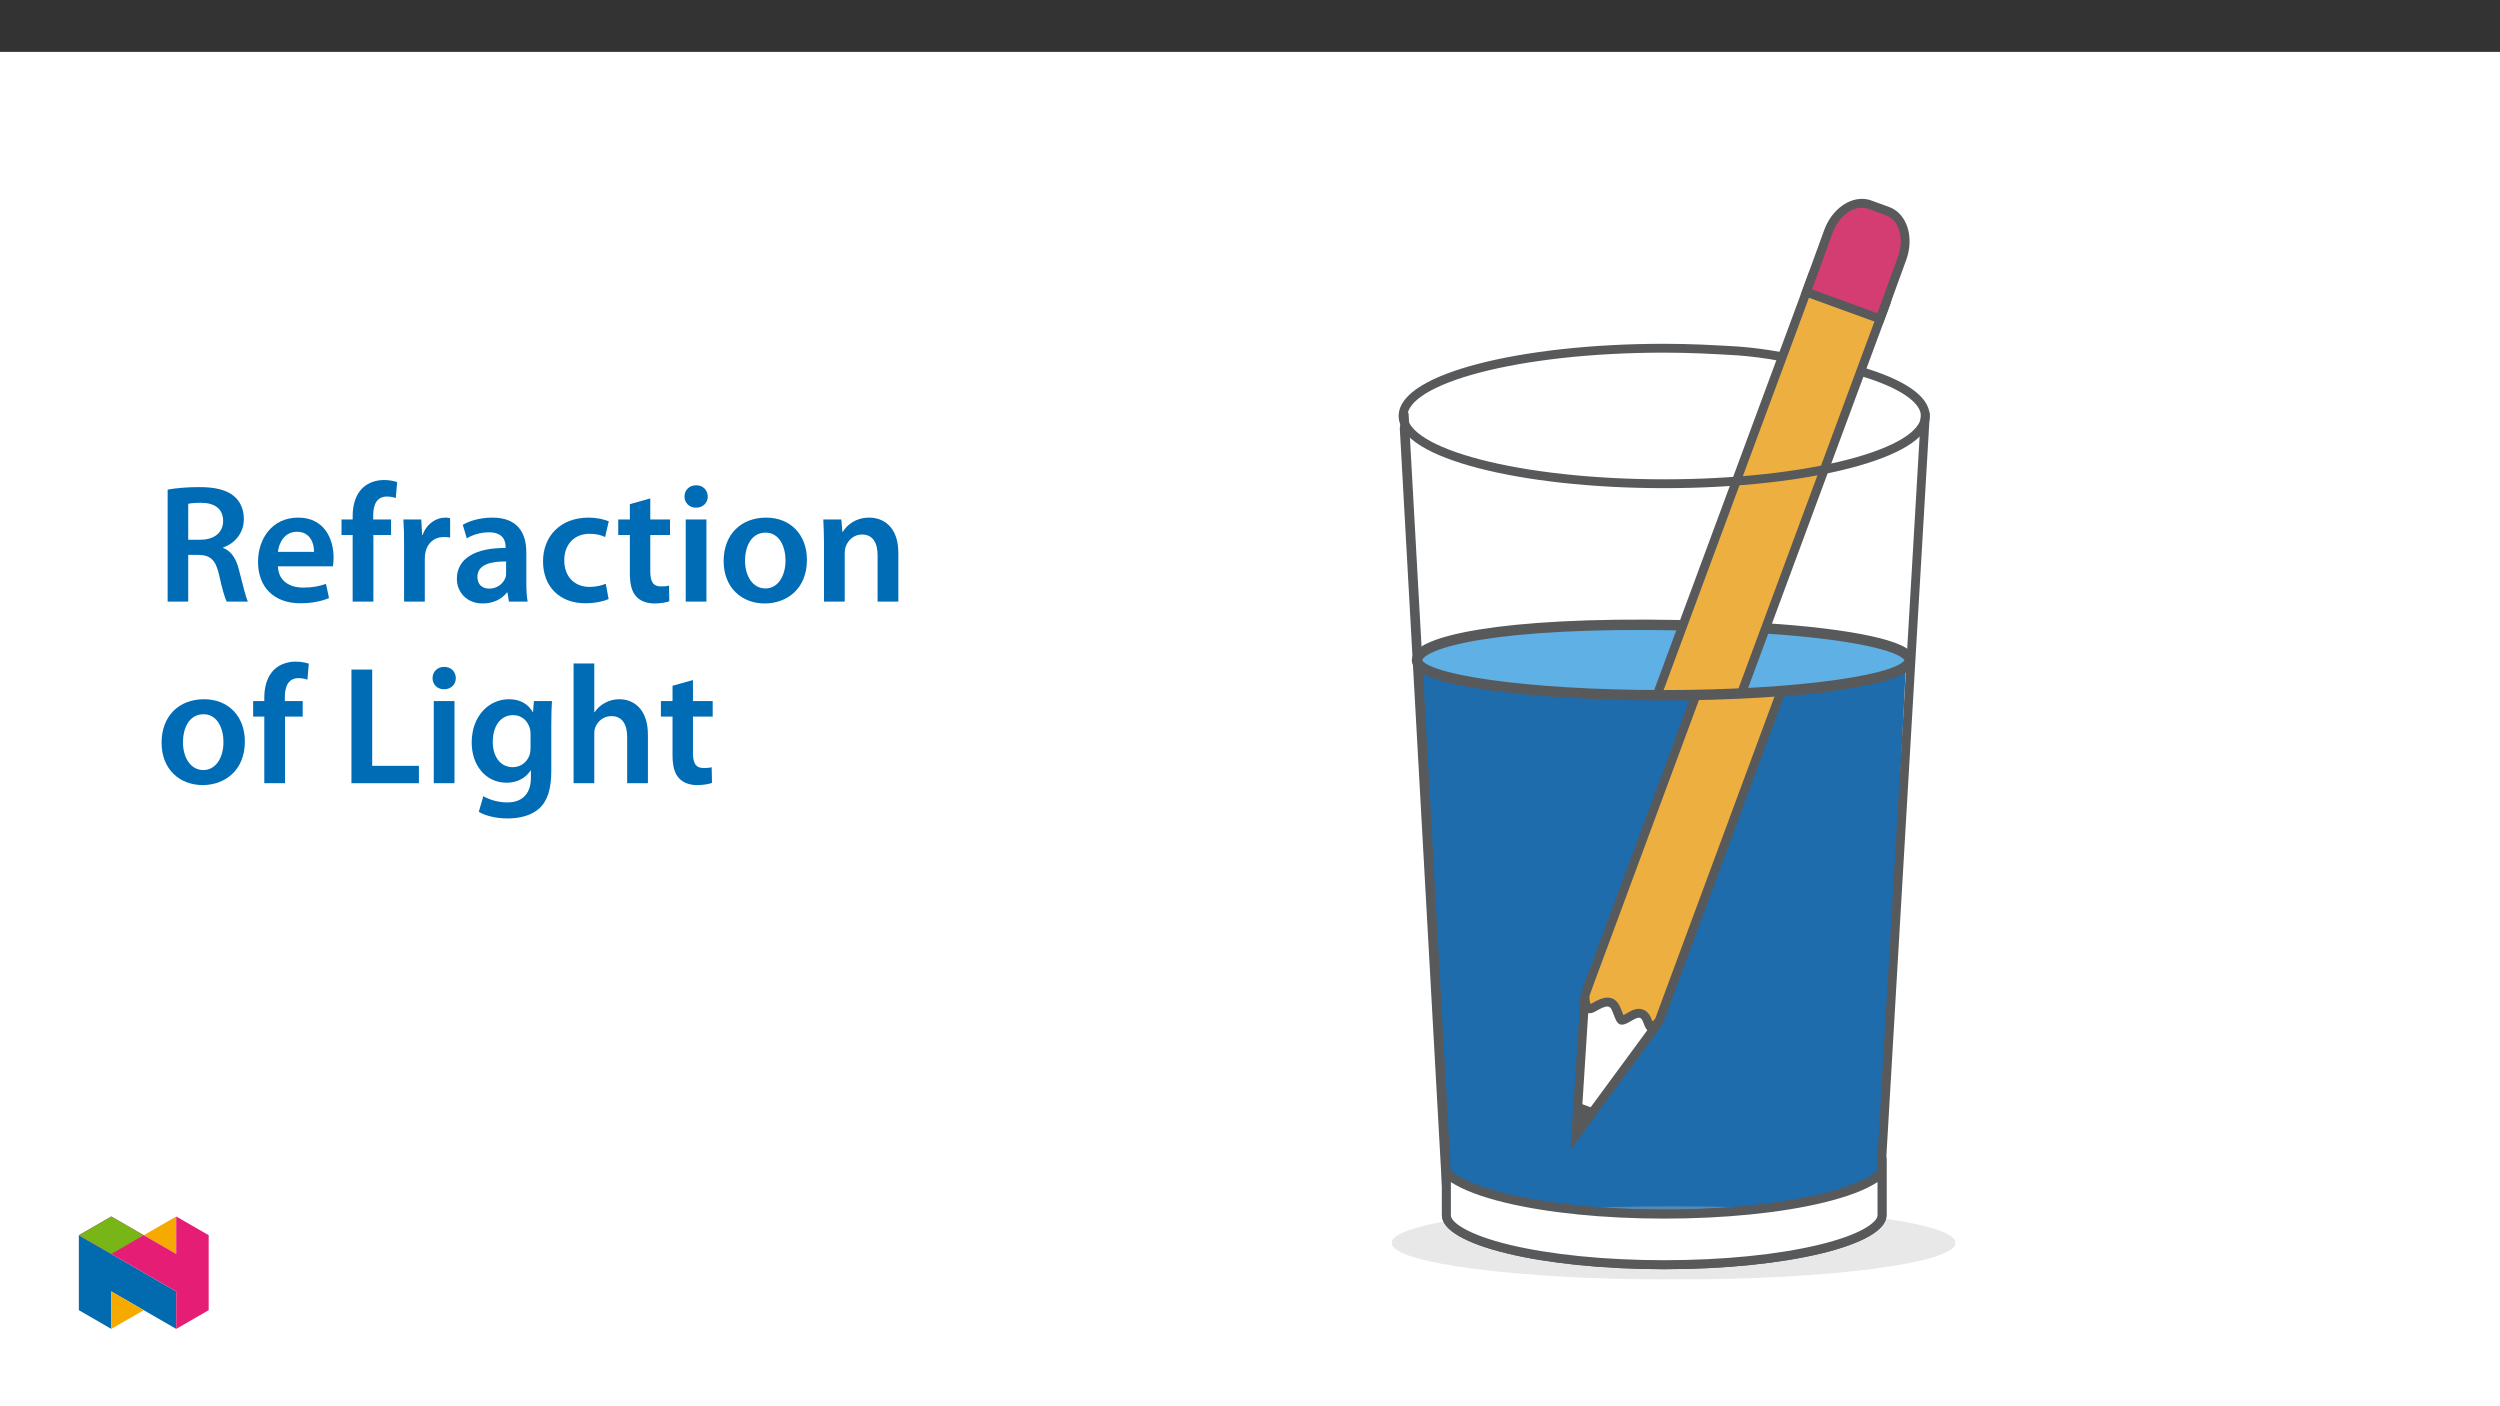 ﻿<?xml version="1.0" encoding="utf-8"?>
<svg xmlns="http://www.w3.org/2000/svg" xmlns:xlink="http://www.w3.org/1999/xlink" viewBox="0 0 960 540" version="1.1">
  <rect x="0" y="0" width="960" height="540" fill="#333333" stroke="none"/>
  <defs>
    <g>
      <symbol overflow="visible" id="glyph0-0">
        <path style="stroke:none;" d="M 0 0 L 32.375 0 L 32.375 -45.328 L 0 -45.328 Z M 16.188 -25.578 L 5.188 -42.094 L 27.188 -42.094 Z M 18.125 -22.656 L 29.141 -39.172 L 29.141 -6.156 Z M 5.188 -3.234 L 16.188 -19.75 L 27.188 -3.234 Z M 3.234 -39.172 L 14.25 -22.656 L 3.234 -6.156 Z M 3.234 -39.172 " />
      </symbol>
      <symbol overflow="visible" id="glyph0-1">
        <path style="stroke:none;" d="M 4.594 0 L 12.5 0 L 12.5 -17.938 L 16.516 -17.938 C 21.047 -17.812 23.047 -16 24.344 -10.297 C 25.516 -4.859 26.609 -1.297 27.266 0 L 35.422 0 C 34.578 -1.688 33.406 -6.734 31.984 -12.172 C 30.953 -16.375 29.078 -19.422 25.906 -20.594 L 25.906 -20.781 C 30.047 -22.203 33.859 -26.031 33.859 -31.656 C 33.859 -35.422 32.5 -38.469 30.109 -40.469 C 27.125 -42.922 22.922 -43.969 16.641 -43.969 C 12.047 -43.969 7.641 -43.578 4.594 -43 Z M 12.5 -37.562 C 13.281 -37.75 14.891 -37.938 17.422 -37.938 C 22.594 -37.938 25.906 -35.672 25.906 -30.953 C 25.906 -26.609 22.594 -23.766 17.219 -23.766 L 12.5 -23.766 Z M 12.5 -37.562 " />
      </symbol>
      <symbol overflow="visible" id="glyph0-2">
        <path style="stroke:none;" d="M 31.016 -13.531 C 31.141 -14.25 31.281 -15.406 31.281 -16.906 C 31.281 -23.828 27.906 -32.25 17.672 -32.25 C 7.578 -32.25 2.266 -24.016 2.266 -15.281 C 2.266 -5.641 8.281 0.641 18.516 0.641 C 23.047 0.641 26.812 -0.188 29.531 -1.359 L 28.359 -6.797 C 25.906 -5.953 23.312 -5.375 19.625 -5.375 C 14.5 -5.375 10.094 -7.828 9.906 -13.531 Z M 9.906 -19.094 C 10.234 -22.344 12.297 -26.812 17.219 -26.812 C 22.531 -26.812 23.828 -22.016 23.766 -19.094 Z M 9.906 -19.094 " />
      </symbol>
      <symbol overflow="visible" id="glyph0-3">
        <path style="stroke:none;" d="M 13.141 0 L 13.141 -25.578 L 19.938 -25.578 L 19.938 -31.531 L 13.078 -31.531 L 13.078 -33.156 C 13.078 -37.031 14.375 -40.344 18.328 -40.344 C 19.812 -40.344 20.844 -40.078 21.75 -39.75 L 22.281 -45.906 C 21.047 -46.297 19.359 -46.688 17.219 -46.688 C 14.438 -46.688 11.328 -45.844 9 -43.641 C 6.281 -41.047 5.188 -36.969 5.188 -32.891 L 5.188 -31.531 L 0.906 -31.531 L 0.906 -25.578 L 5.188 -25.578 L 5.188 0 Z M 13.141 0 " />
      </symbol>
      <symbol overflow="visible" id="glyph0-4">
        <path style="stroke:none;" d="M 4.281 0 L 12.234 0 L 12.234 -16.375 C 12.234 -17.219 12.297 -18.062 12.438 -18.781 C 13.141 -22.406 15.797 -24.797 19.547 -24.797 C 20.531 -24.797 21.234 -24.734 21.953 -24.609 L 21.953 -32.047 C 21.297 -32.188 20.844 -32.25 20.078 -32.25 C 16.641 -32.25 12.953 -29.984 11.391 -25.578 L 11.203 -25.578 L 10.875 -31.531 L 4.016 -31.531 C 4.203 -28.75 4.281 -25.641 4.281 -21.375 Z M 4.281 0 " />
      </symbol>
      <symbol overflow="visible" id="glyph0-5">
        <path style="stroke:none;" d="M 28.75 -18.906 C 28.75 -25.828 25.828 -32.25 15.734 -32.25 C 10.75 -32.25 6.672 -30.891 4.344 -29.469 L 5.891 -24.281 C 8.031 -25.641 11.266 -26.609 14.375 -26.609 C 19.938 -26.609 20.781 -23.188 20.781 -21.109 L 20.781 -20.594 C 9.125 -20.656 2.078 -16.578 2.078 -8.672 C 2.078 -3.891 5.641 0.719 11.984 0.719 C 16.125 0.719 19.422 -1.031 21.297 -3.5 L 21.5 -3.5 L 22.078 0 L 29.266 0 C 28.875 -1.938 28.75 -4.734 28.75 -7.578 Z M 20.984 -11.078 C 20.984 -10.484 20.984 -9.906 20.781 -9.328 C 20 -7.062 17.734 -4.984 14.5 -4.984 C 11.984 -4.984 9.969 -6.406 9.969 -9.516 C 9.969 -14.312 15.344 -15.469 20.984 -15.406 Z M 20.984 -11.078 " />
      </symbol>
      <symbol overflow="visible" id="glyph0-6">
        <path style="stroke:none;" d="M 26.359 -6.859 C 24.797 -6.219 22.797 -5.641 20.078 -5.641 C 14.641 -5.641 10.422 -9.328 10.422 -15.797 C 10.359 -21.562 13.984 -26.031 20.078 -26.031 C 22.922 -26.031 24.797 -25.453 26.094 -24.797 L 27.516 -30.828 C 25.703 -31.594 22.734 -32.25 19.812 -32.25 C 8.734 -32.25 2.266 -24.922 2.266 -15.469 C 2.266 -5.703 8.672 0.641 18.516 0.641 C 22.469 0.641 25.766 -0.188 27.453 -0.969 Z M 26.359 -6.859 " />
      </symbol>
      <symbol overflow="visible" id="glyph0-7">
        <path style="stroke:none;" d="M 5.562 -37.422 L 5.562 -31.531 L 1.094 -31.531 L 1.094 -25.578 L 5.562 -25.578 L 5.562 -10.75 C 5.562 -6.609 6.344 -3.688 8.094 -1.875 C 9.578 -0.266 11.984 0.719 14.953 0.719 C 17.422 0.719 19.547 0.328 20.719 -0.125 L 20.594 -6.156 C 19.688 -5.891 18.906 -5.828 17.484 -5.828 C 14.438 -5.828 13.406 -7.766 13.406 -11.656 L 13.406 -25.578 L 20.984 -25.578 L 20.984 -31.531 L 13.406 -31.531 L 13.406 -39.625 Z M 5.562 -37.422 " />
      </symbol>
      <symbol overflow="visible" id="glyph0-8">
        <path style="stroke:none;" d="M 12.234 0 L 12.234 -31.531 L 4.281 -31.531 L 4.281 0 Z M 8.281 -44.672 C 5.641 -44.672 3.812 -42.797 3.812 -40.344 C 3.812 -38.016 5.562 -36.062 8.219 -36.062 C 11 -36.062 12.75 -38.016 12.75 -40.344 C 12.688 -42.797 11 -44.672 8.281 -44.672 Z M 8.281 -44.672 " />
      </symbol>
      <symbol overflow="visible" id="glyph0-9">
        <path style="stroke:none;" d="M 18.578 -32.25 C 9.062 -32.25 2.266 -25.906 2.266 -15.547 C 2.266 -5.375 9.188 0.719 18.062 0.719 C 26.094 0.719 34.25 -4.469 34.25 -16.062 C 34.25 -25.641 27.969 -32.25 18.578 -32.25 Z M 18.391 -26.484 C 23.828 -26.484 26.031 -20.781 26.031 -15.859 C 26.031 -9.453 22.859 -5.047 18.328 -5.047 C 13.531 -5.047 10.484 -9.641 10.484 -15.734 C 10.484 -20.984 12.75 -26.484 18.391 -26.484 Z M 18.391 -26.484 " />
      </symbol>
      <symbol overflow="visible" id="glyph0-10">
        <path style="stroke:none;" d="M 4.281 0 L 12.234 0 L 12.234 -18.578 C 12.234 -19.484 12.375 -20.469 12.625 -21.109 C 13.469 -23.5 15.672 -25.766 18.844 -25.766 C 23.188 -25.766 24.859 -22.344 24.859 -17.812 L 24.859 0 L 32.828 0 L 32.828 -18.719 C 32.828 -28.688 27.125 -32.25 21.625 -32.25 C 16.375 -32.25 12.953 -29.266 11.531 -26.812 L 11.328 -26.812 L 10.938 -31.531 L 4.016 -31.531 C 4.141 -28.812 4.281 -25.766 4.281 -22.141 Z M 4.281 0 " />
      </symbol>
      <symbol overflow="visible" id="glyph0-11">
        <path style="stroke:none;" d="M 4.594 0 L 30.5 0 L 30.5 -6.672 L 12.562 -6.672 L 12.562 -43.641 L 4.594 -43.641 Z M 4.594 0 " />
      </symbol>
      <symbol overflow="visible" id="glyph0-12">
        <path style="stroke:none;" d="M 32.828 -22.469 C 32.828 -26.812 32.953 -29.391 33.094 -31.531 L 26.156 -31.531 L 25.828 -27.328 L 25.703 -27.328 C 24.219 -29.922 21.438 -32.25 16.578 -32.25 C 9 -32.25 2.266 -25.969 2.266 -15.609 C 2.266 -6.672 7.828 -0.188 15.672 -0.188 C 19.875 -0.188 23.047 -2.078 24.859 -4.859 L 25 -4.859 L 25 -2.141 C 25 4.656 21.109 7.375 15.922 7.375 C 12.109 7.375 8.734 6.156 6.734 4.984 L 4.984 11 C 7.703 12.625 11.984 13.531 16 13.531 C 20.328 13.531 24.922 12.625 28.172 9.719 C 31.469 6.734 32.828 2 32.828 -4.594 Z M 24.859 -13.797 C 24.859 -12.891 24.797 -11.781 24.547 -11 C 23.641 -8.094 21.047 -6.156 18.062 -6.156 C 13.078 -6.156 10.359 -10.484 10.359 -15.859 C 10.359 -22.281 13.656 -26.156 18.125 -26.156 C 21.5 -26.156 23.766 -23.953 24.609 -21.047 C 24.797 -20.391 24.859 -19.688 24.859 -18.906 Z M 24.859 -13.797 " />
      </symbol>
      <symbol overflow="visible" id="glyph0-13">
        <path style="stroke:none;" d="M 4.281 0 L 12.234 0 L 12.234 -18.906 C 12.234 -19.75 12.297 -20.594 12.562 -21.297 C 13.469 -23.703 15.672 -25.766 18.781 -25.766 C 23.188 -25.766 24.859 -22.281 24.859 -17.734 L 24.859 0 L 32.828 0 L 32.828 -18.578 C 32.828 -28.688 27.188 -32.25 21.828 -32.25 C 19.812 -32.25 17.938 -31.734 16.312 -30.828 C 14.703 -29.984 13.344 -28.75 12.375 -27.266 L 12.234 -27.266 L 12.234 -45.969 L 4.281 -45.969 Z M 4.281 0 " />
      </symbol>
    </g>
    <clipPath id="clip2">
      <path d="M 0.379 397 L 216.953 397 L 216.953 425.352 L 0.379 425.352 Z M 0.379 397 " />
    </clipPath>
    <filter id="alpha" filterUnits="objectBoundingBox" x="0%" y="0%" width="100%" height="100%">
      <feColorMatrix type="matrix" in="SourceGraphic" values="0 0 0 0 1 0 0 0 0 1 0 0 0 0 1 0 0 0 1 0" />
    </filter>
    <mask id="mask0">
      <g filter="url(#alpha)">
        <rect x="0" y="0" width="217" height="426" style="fill:rgb(0%,0%,0%);fill-opacity:0.2;stroke:none;" />
      </g>
    </mask>
    <clipPath id="clip4">
      <path d="M 0.379 0.18 L 216.953 0.18 L 216.953 28.352 L 0.379 28.352 Z M 0.379 0.18 " />
    </clipPath>
    <clipPath id="clip3">
      <rect width="217" height="29" />
    </clipPath>
    <g id="surface8" clip-path="url(#clip3)">
      <g clip-path="url(#clip4)" clip-rule="nonzero">
        <path style=" stroke:none;fill-rule:nonzero;fill:rgb(74.899%,74.899%,74.899%);fill-opacity:1;" d="M 108.664 0.18 C 168.469 0.18 216.953 6.484 216.953 14.266 C 216.953 22.043 168.469 28.352 108.664 28.352 C 48.859 28.352 0.379 22.043 0.379 14.266 C 0.379 6.484 48.859 0.18 108.664 0.18 " />
      </g>
    </g>
    <mask id="mask1">
      <g filter="url(#alpha)">
        <rect x="0" y="0" width="217" height="426" style="fill:rgb(0%,0%,0%);fill-opacity:0.2;stroke:none;" />
      </g>
    </mask>
    <clipPath id="clip6">
      <path d="M 0.379 0.18 L 216.953 0.18 L 216.953 28.352 L 0.379 28.352 Z M 0.379 0.18 " />
    </clipPath>
    <clipPath id="clip5">
      <rect width="217" height="29" />
    </clipPath>
    <g id="surface11" clip-path="url(#clip5)">
      <g clip-path="url(#clip6)" clip-rule="nonzero">
        <path style=" stroke:none;fill-rule:nonzero;fill:rgb(74.899%,74.899%,74.899%);fill-opacity:1;" d="M 108.664 0.18 C 168.469 0.18 216.953 6.484 216.953 14.266 C 216.953 22.043 168.469 28.352 108.664 28.352 C 48.859 28.352 0.379 22.043 0.379 14.266 C 0.379 6.484 48.859 0.18 108.664 0.18 " />
      </g>
    </g>
    <clipPath id="clip7">
      <path d="M 65 149 L 216.953 149 L 216.953 250 L 65 250 Z M 65 149 " />
    </clipPath>
    <clipPath id="clip8">
      <path d="M 71 308 L 106 308 L 106 370 L 71 370 Z M 71 308 " />
    </clipPath>
    <clipPath id="clip9">
      <path d="M 60.969 199.898 C 33.75 196.727 31.676 244.512 37.242 292.293 C 42.684 339.031 55.426 385.766 59.098 384.828 C 66.52 382.926 138.57 371.328 138.57 371.328 L 193.348 192.844 C 193.348 192.844 114.809 206.172 60.969 199.898 " />
    </clipPath>
    <clipPath id="clip10">
      <path d="M 69 306 L 108 306 L 108 376 L 69 376 Z M 69 306 " />
    </clipPath>
    <clipPath id="clip11">
      <path d="M 60.969 199.898 C 33.75 196.727 31.676 244.512 37.242 292.293 C 42.684 339.031 55.426 385.766 59.098 384.828 C 66.52 382.926 138.57 371.328 138.57 371.328 L 193.348 192.844 C 193.348 192.844 114.809 206.172 60.969 199.898 " />
    </clipPath>
    <clipPath id="clip12">
      <path d="M 71 359 L 78 359 L 78 370 L 71 370 Z M 71 359 " />
    </clipPath>
    <clipPath id="clip13">
      <path d="M 60.969 199.898 C 33.75 196.727 31.676 244.512 37.242 292.293 C 42.684 339.031 55.426 385.766 59.098 384.828 C 66.52 382.926 138.57 371.328 138.57 371.328 L 193.348 192.844 C 193.348 192.844 114.809 206.172 60.969 199.898 " />
    </clipPath>
    <clipPath id="clip14">
      <path d="M 69 356 L 81 356 L 81 376 L 69 376 Z M 69 356 " />
    </clipPath>
    <clipPath id="clip15">
      <path d="M 60.969 199.898 C 33.75 196.727 31.676 244.512 37.242 292.293 C 42.684 339.031 55.426 385.766 59.098 384.828 C 66.52 382.926 138.57 371.328 138.57 371.328 L 193.348 192.844 C 193.348 192.844 114.809 206.172 60.969 199.898 " />
    </clipPath>
    <clipPath id="clip16">
      <path d="M 74 192 L 194 192 L 194 329 L 74 329 Z M 74 192 " />
    </clipPath>
    <clipPath id="clip17">
      <path d="M 60.969 199.898 C 33.75 196.727 31.676 244.512 37.242 292.293 C 42.684 339.031 55.426 385.766 59.098 384.828 C 66.52 382.926 138.57 371.328 138.57 371.328 L 193.348 192.844 C 193.348 192.844 114.809 206.172 60.969 199.898 " />
    </clipPath>
    <clipPath id="clip18">
      <path d="M 72 192 L 194 192 L 194 331 L 72 331 Z M 72 192 " />
    </clipPath>
    <clipPath id="clip19">
      <path d="M 60.969 199.898 C 33.75 196.727 31.676 244.512 37.242 292.293 C 42.684 339.031 55.426 385.766 59.098 384.828 C 66.52 382.926 138.57 371.328 138.57 371.328 L 193.348 192.844 C 193.348 192.844 114.809 206.172 60.969 199.898 " />
    </clipPath>
    <clipPath id="clip20">
      <path d="M 59 37 L 191 37 L 191 202 L 59 202 Z M 59 37 " />
    </clipPath>
    <clipPath id="clip21">
      <path d="M 127.117 0.066 C 73.93 59.844 10.121 182.812 10.121 188.25 C 10.121 195.449 51.453 201.285 102.441 201.285 C 153.43 201.285 194.766 195.449 194.766 188.25 C 194.766 182.812 211.375 59.844 197.496 0.066 Z M 127.117 0.066 " />
    </clipPath>
    <clipPath id="clip22">
      <path d="M 57 35 L 193 35 L 193 202 L 57 202 Z M 57 35 " />
    </clipPath>
    <clipPath id="clip23">
      <path d="M 127.117 0.066 C 73.93 59.844 10.121 182.812 10.121 188.25 C 10.121 195.449 51.453 201.285 102.441 201.285 C 153.43 201.285 194.766 195.449 194.766 188.25 C 194.766 182.812 211.375 59.844 197.496 0.066 Z M 127.117 0.066 " />
    </clipPath>
    <clipPath id="clip24">
      <path d="M 159 12 L 198 12 L 198 57 L 159 57 Z M 159 12 " />
    </clipPath>
    <clipPath id="clip25">
      <path d="M 127.117 0.066 C 73.93 59.844 10.121 182.812 10.121 188.25 C 10.121 195.449 51.453 201.285 102.441 201.285 C 153.43 201.285 194.766 195.449 194.766 188.25 C 194.766 182.812 211.375 59.844 197.496 0.066 Z M 127.117 0.066 " />
    </clipPath>
    <clipPath id="clip26">
      <path d="M 157 10 L 200 10 L 200 59 L 157 59 Z M 157 10 " />
    </clipPath>
    <clipPath id="clip27">
      <path d="M 127.117 0.066 C 73.93 59.844 10.121 182.812 10.121 188.25 C 10.121 195.449 51.453 201.285 102.441 201.285 C 153.43 201.285 194.766 195.449 194.766 188.25 C 194.766 182.812 211.375 59.844 197.496 0.066 Z M 127.117 0.066 " />
    </clipPath>
    <clipPath id="clip28">
      <path d="M 0.379 117 L 216.953 117 L 216.953 258 L 0.379 258 Z M 0.379 117 " />
    </clipPath>
    <clipPath id="clip1">
      <rect width="217" height="426" />
    </clipPath>
    <g id="surface4" clip-path="url(#clip1)">
      <path style=" stroke:none;fill-rule:nonzero;fill:rgb(11.8%,42.4%,67.499%);fill-opacity:1;" d="M 9.496 188.273 L 21.176 392.836 C 21.176 392.836 30.738 403.598 92.145 405.715 C 153.551 407.832 187.824 388.316 187.824 388.316 L 197.949 188.273 Z M 9.496 188.273 " />
      <path style=" stroke:none;fill-rule:nonzero;fill:rgb(37.299%,68.999%,89.799%);fill-opacity:1;" d="M 104.699 174.082 C 156.938 174.082 199.281 180.102 199.281 187.527 C 199.281 194.953 156.938 200.973 104.699 200.973 C 52.465 200.973 10.121 194.953 10.121 187.527 C 10.121 180.102 52.465 174.082 104.699 174.082 " />
      <g clip-path="url(#clip2)" clip-rule="nonzero">
        <use xlink:href="#surface8" transform="matrix(1,0,0,1,0,397)" mask="url(#mask0)" />
        <use xlink:href="#surface11" transform="matrix(1,0,0,1,0,397)" mask="url(#mask1)" />
      </g>
      <path style=" stroke:none;fill-rule:nonzero;fill:rgb(100%,100%,100%);fill-opacity:1;" d="M 105.055 419.645 C 55.766 419.645 21.418 409.652 21.418 400.684 L 21.418 384.465 C 32.699 394.746 69.801 400.223 105.055 400.223 C 140.309 400.223 177.41 394.746 188.691 384.465 L 188.691 400.684 C 188.691 409.652 154.344 419.645 105.055 419.645 " />
      <path style=" stroke:none;fill-rule:nonzero;fill:rgb(34.499%,34.9%,35.699%);fill-opacity:1;" d="M 190.418 377.812 C 190.418 389.234 152.199 398.496 105.055 398.496 C 57.91 398.496 19.691 389.234 19.691 377.812 L 19.691 400.684 C 19.691 412.109 57.91 421.371 105.055 421.371 C 152.199 421.371 190.418 412.109 190.418 400.684 Z M 186.969 387.918 L 186.969 400.684 C 186.969 402.711 182.293 407.672 164.605 411.957 C 148.738 415.801 127.59 417.918 105.055 417.918 C 82.52 417.918 61.371 415.801 45.508 411.957 C 27.816 407.672 23.141 402.707 23.141 400.684 L 23.141 387.918 C 27.758 390.93 34.672 393.555 43.879 395.793 C 60.262 399.762 81.988 401.945 105.055 401.945 C 128.121 401.945 149.848 399.762 166.23 395.793 C 175.426 393.562 182.34 390.938 186.969 387.918 " />
      <path style="fill:none;stroke-width:4;stroke-linecap:round;stroke-linejoin:round;stroke:rgb(34.499%,34.9%,35.699%);stroke-opacity:1;stroke-miterlimit:4;" d="M -0.002 0.001 L 20.494 350.249 " transform="matrix(0.85,0,0,-0.85,187.908,390.938)" />
      <path style="fill:none;stroke-width:4;stroke-linecap:round;stroke-linejoin:round;stroke:rgb(34.499%,34.9%,35.699%);stroke-opacity:1;stroke-miterlimit:4;" d="M -0.002 0.002 L 19.029 -342.37 " transform="matrix(0.85,0,0,-0.85,5.22,98.396)" />
      <path style="fill:none;stroke-width:4;stroke-linecap:round;stroke-linejoin:round;stroke:rgb(34.499%,34.9%,35.699%);stroke-opacity:1;stroke-miterlimit:4;" d="M -0.002 0.002 L 19.029 -342.365 L 19.029 -343.059 " transform="matrix(0.85,0,0,-0.85,5.22,93.228)" />
      <path style=" stroke:none;fill-rule:nonzero;fill:rgb(100%,100%,100%);fill-opacity:1;" d="M 105.055 419.645 C 55.766 419.645 21.418 409.652 21.418 400.684 L 21.418 384.434 C 26.391 388.938 35.902 392.082 44.285 394.113 C 60.539 398.055 82.121 400.223 105.055 400.223 C 127.988 400.223 149.57 398.055 165.824 394.113 C 174.207 392.082 183.719 388.938 188.691 384.434 L 188.691 400.684 C 188.691 409.652 154.344 419.645 105.055 419.645 " />
      <path style=" stroke:none;fill-rule:nonzero;fill:rgb(34.499%,34.9%,35.699%);fill-opacity:1;" d="M 190.418 377.812 C 190.418 389.234 152.199 398.496 105.055 398.496 C 57.91 398.496 19.691 389.234 19.691 377.812 L 19.691 400.684 C 19.691 412.109 57.91 421.371 105.055 421.371 C 152.199 421.371 190.418 412.109 190.418 400.684 Z M 186.969 387.918 L 186.969 400.684 C 186.969 402.066 185.109 403.957 181.996 405.742 C 178.035 408.012 172.02 410.16 164.605 411.957 C 148.738 415.801 127.59 417.918 105.055 417.918 C 82.52 417.918 61.371 415.801 45.508 411.957 C 30.141 408.234 23.141 403.504 23.141 400.684 L 23.141 387.918 C 27.758 390.93 34.672 393.555 43.879 395.793 C 60.262 399.762 81.988 401.945 105.055 401.945 C 128.121 401.945 149.848 399.762 166.23 395.793 C 175.426 393.562 182.34 390.938 186.969 387.918 " />
      <path style=" stroke:none;fill-rule:nonzero;fill:rgb(37.299%,68.999%,89.799%);fill-opacity:1;" d="M 170.305 197.695 C 155.18 199.707 135.219 201.027 113.082 201.285 " />
      <g clip-path="url(#clip7)" clip-rule="nonzero">
        <path style="fill:none;stroke-width:4;stroke-linecap:butt;stroke-linejoin:miter;stroke:rgb(34.499%,34.9%,35.699%);stroke-opacity:1;stroke-miterlimit:10;" d="M 0.002 -0.001 C -17.792 -2.368 -41.275 -3.921 -67.319 -4.224 " transform="matrix(0.85,0,0,-0.85,170.303,197.694)" />
      </g>
      <g clip-path="url(#clip8)" clip-rule="nonzero">
        <g clip-path="url(#clip9)" clip-rule="nonzero">
          <path style=" stroke:none;fill-rule:nonzero;fill:rgb(100%,100%,100%);fill-opacity:1;" d="M 74.469 318.332 C 74.562 316.922 74.855 315.531 75.34 314.203 L 77.254 308.949 L 105.582 319.258 L 103.668 324.516 C 103.188 325.844 102.52 327.094 101.688 328.234 L 71.188 369.691 Z M 74.469 318.332 " />
        </g>
      </g>
      <g clip-path="url(#clip10)" clip-rule="nonzero">
        <g clip-path="url(#clip11)" clip-rule="nonzero">
          <path style=" stroke:none;fill-rule:nonzero;fill:rgb(34.499%,34.9%,35.699%);fill-opacity:1;" d="M 76.234 306.77 L 73.742 313.621 C 73.203 315.102 72.875 316.648 72.77 318.223 L 69.121 375.367 L 103.055 329.242 C 103.984 327.969 104.73 326.574 105.266 325.098 L 107.762 318.242 Z M 78.27 311.129 L 103.406 320.273 L 102.07 323.934 C 101.648 325.109 101.055 326.219 100.316 327.227 L 73.254 364.012 L 76.164 318.438 C 76.246 317.191 76.508 315.961 76.938 314.785 L 78.27 311.129 " />
        </g>
      </g>
      <g clip-path="url(#clip12)" clip-rule="nonzero">
        <g clip-path="url(#clip13)" clip-rule="nonzero">
          <path style=" stroke:none;fill-rule:nonzero;fill:rgb(34.499%,34.9%,35.699%);fill-opacity:1;" d="M 71.855 359.203 L 77.414 361.227 L 71.188 369.691 Z M 71.855 359.203 " />
        </g>
      </g>
      <g clip-path="url(#clip14)" clip-rule="nonzero">
        <g clip-path="url(#clip15)" clip-rule="nonzero">
          <path style=" stroke:none;fill-rule:nonzero;fill:rgb(34.499%,34.9%,35.699%);fill-opacity:1;" d="M 70.305 356.828 L 69.121 375.367 L 80.129 360.402 Z M 73.41 361.578 L 74.699 362.047 L 73.254 364.012 Z M 73.41 361.578 " />
        </g>
      </g>
      <g clip-path="url(#clip16)" clip-rule="nonzero">
        <g clip-path="url(#clip17)" clip-rule="nonzero">
          <path style=" stroke:none;fill-rule:nonzero;fill:rgb(92.899%,68.599%,25.099%);fill-opacity:1;" d="M 99.801 328.32 C 99.492 328.32 99.07 327.199 98.816 326.531 C 98.336 325.254 97.789 323.801 96.355 323.277 C 96.02 323.156 95.668 323.098 95.312 323.098 C 93.953 323.25 92.656 323.754 91.547 324.559 C 90.727 325.141 89.797 325.551 88.812 325.77 C 88.691 325.77 88.438 325.77 88.086 325.023 C 87.688 324.188 87.395 323.406 87.137 322.719 C 86.441 320.871 85.656 318.781 83.215 318.781 C 81.977 318.781 80.473 319.367 78.016 320.797 C 77.52 321.137 76.945 321.344 76.348 321.395 C 75.266 321.395 74.742 319.145 74.625 317.215 C 74.598 316.594 74.691 315.973 74.91 315.391 L 76.746 310.344 L 176.977 39.781 C 177.586 38.105 178.863 37.234 179.812 37.234 C 179.988 37.234 180.164 37.266 180.328 37.324 L 204.316 46.055 C 205.492 46.484 205.945 48.328 205.309 50.082 L 105.078 320.641 L 103.422 325.191 C 103.137 325.996 102.633 326.703 101.961 327.227 C 100.59 328.242 99.961 328.32 99.801 328.32 " />
        </g>
      </g>
      <g clip-path="url(#clip18)" clip-rule="nonzero">
        <g clip-path="url(#clip19)" clip-rule="nonzero">
          <path style=" stroke:none;fill-rule:nonzero;fill:rgb(34.499%,34.9%,35.699%);fill-opacity:1;" d="M 179.812 35.535 C 178.023 35.535 176.188 36.98 175.383 39.191 L 75.148 309.762 L 73.312 314.809 C 73.016 315.609 72.883 316.465 72.93 317.316 C 73.055 319.402 73.66 323.094 76.348 323.094 C 77.246 323.043 78.117 322.758 78.871 322.266 C 81 321.027 82.32 320.48 83.215 320.48 C 84.996 320.48 85.082 322.648 86.547 325.75 C 87.148 327.02 87.938 327.473 88.812 327.473 C 90.945 327.473 93.598 324.801 95.312 324.801 C 95.469 324.797 95.625 324.824 95.773 324.875 C 97.422 325.473 97.211 330.02 99.801 330.02 C 100.98 329.883 102.09 329.383 102.973 328.59 C 103.914 327.871 104.625 326.891 105.02 325.773 L 106.672 321.234 L 206.906 50.664 C 207.879 47.992 206.98 45.215 204.898 44.457 L 180.906 35.727 C 180.559 35.598 180.188 35.535 179.812 35.535 Z M 179.789 38.938 L 203.691 47.637 C 203.977 48.219 203.984 48.895 203.715 49.484 L 103.477 320.07 L 101.824 324.613 C 101.656 325.102 101.352 325.535 100.949 325.859 C 100.781 325.984 100.633 326.09 100.5 326.176 C 100.469 326.09 100.438 326.008 100.41 325.934 C 99.891 324.555 99.105 322.469 96.938 321.68 C 96.418 321.492 95.867 321.398 95.312 321.398 C 93.582 321.398 92.109 322.262 90.688 323.094 C 90.332 323.301 89.824 323.598 89.398 323.809 C 89.141 323.219 88.934 322.66 88.727 322.117 C 88.02 320.234 86.832 317.082 83.215 317.082 C 81.633 317.082 79.934 317.715 77.156 319.332 C 77.004 319.422 76.871 319.488 76.762 319.539 C 76.5 318.754 76.352 317.938 76.32 317.109 C 76.305 316.723 76.367 316.336 76.504 315.973 L 78.336 310.941 L 178.578 40.355 C 178.746 39.727 179.195 39.203 179.789 38.938 M 179.816 38.934 L 179.816 38.934 " />
        </g>
      </g>
      <g clip-path="url(#clip20)" clip-rule="nonzero">
        <g clip-path="url(#clip21)" clip-rule="nonzero">
          <path style=" stroke:none;fill-rule:nonzero;fill:rgb(92.899%,68.599%,25.099%);fill-opacity:1;" d="M 84.82 328.32 C 84.508 328.32 84.086 327.199 83.836 326.531 C 83.355 325.254 82.809 323.801 81.371 323.277 C 81.039 323.156 80.688 323.098 80.332 323.098 C 78.973 323.25 77.676 323.754 76.566 324.559 C 75.742 325.141 74.812 325.551 73.832 325.77 C 73.711 325.77 73.457 325.77 73.105 325.023 C 72.707 324.188 72.414 323.406 72.156 322.715 C 71.461 320.871 70.672 318.781 68.23 318.781 C 66.996 318.781 65.492 319.367 63.031 320.797 C 62.539 321.137 61.965 321.34 61.367 321.395 C 60.285 321.395 59.762 319.141 59.645 317.215 C 59.613 316.594 59.711 315.973 59.926 315.387 L 61.762 310.344 L 161.992 39.781 C 162.605 38.105 163.883 37.234 164.832 37.234 C 165.008 37.234 165.18 37.266 165.344 37.324 L 189.336 46.055 C 190.512 46.484 190.965 48.328 190.324 50.082 L 90.098 320.641 L 88.438 325.191 C 88.156 325.996 87.648 326.703 86.98 327.227 C 85.609 328.242 84.977 328.32 84.82 328.32 " />
        </g>
      </g>
      <g clip-path="url(#clip22)" clip-rule="nonzero">
        <g clip-path="url(#clip23)" clip-rule="nonzero">
          <path style=" stroke:none;fill-rule:nonzero;fill:rgb(34.499%,34.9%,35.699%);fill-opacity:1;" d="M 164.832 35.535 C 163.043 35.535 161.203 36.98 160.398 39.191 L 60.168 309.762 L 58.328 314.809 C 58.031 315.609 57.902 316.465 57.949 317.316 C 58.074 319.402 58.68 323.094 61.367 323.094 C 62.266 323.043 63.137 322.758 63.887 322.266 C 66.02 321.027 67.34 320.48 68.234 320.48 C 70.016 320.48 70.102 322.648 71.566 325.75 C 72.168 327.02 72.957 327.473 73.832 327.473 C 75.965 327.473 78.617 324.801 80.332 324.801 C 80.488 324.797 80.645 324.824 80.793 324.875 C 82.438 325.473 82.23 330.02 84.82 330.02 C 86 329.883 87.105 329.383 87.992 328.59 C 88.934 327.871 89.641 326.891 90.039 325.773 L 91.691 321.234 L 191.922 50.664 C 192.895 47.992 191.996 45.215 189.918 44.457 L 165.926 35.727 C 165.574 35.598 165.203 35.535 164.832 35.535 Z M 164.809 38.938 L 188.711 47.637 C 188.996 48.219 189.004 48.895 188.734 49.484 L 88.496 320.07 L 86.844 324.613 C 86.672 325.102 86.371 325.535 85.969 325.859 C 85.801 325.984 85.652 326.09 85.52 326.176 C 85.484 326.09 85.457 326.008 85.426 325.934 C 84.91 324.555 84.125 322.469 81.957 321.68 C 81.434 321.492 80.887 321.398 80.332 321.398 C 78.598 321.398 77.129 322.262 75.707 323.094 C 75.352 323.301 74.844 323.598 74.418 323.809 C 74.16 323.219 73.949 322.66 73.746 322.117 C 73.035 320.234 71.852 317.082 68.23 317.082 C 66.652 317.082 64.953 317.715 62.176 319.332 C 62.023 319.422 61.891 319.488 61.781 319.539 C 61.516 318.754 61.367 317.938 61.34 317.109 C 61.324 316.723 61.387 316.336 61.523 315.973 L 63.355 310.941 L 163.594 40.355 C 163.766 39.727 164.211 39.203 164.809 38.938 M 164.832 38.934 L 164.832 38.934 " />
        </g>
      </g>
      <g clip-path="url(#clip24)" clip-rule="nonzero">
        <g clip-path="url(#clip25)" clip-rule="nonzero">
          <path style=" stroke:none;fill-rule:nonzero;fill:rgb(83.099%,23.9%,44.299%);fill-opacity:1;" d="M 159.633 46.164 L 168.094 22.914 C 170.422 16.523 175.723 12.059 180.984 12.059 C 182.012 12.055 183.027 12.234 183.988 12.582 L 190.859 15.086 C 193.648 16.098 195.773 18.488 196.848 21.812 C 197.957 25.559 197.801 29.566 196.398 33.215 L 187.934 56.465 Z M 159.633 46.164 " />
        </g>
      </g>
      <g clip-path="url(#clip26)" clip-rule="nonzero">
        <g clip-path="url(#clip27)" clip-rule="nonzero">
          <path style=" stroke:none;fill-rule:nonzero;fill:rgb(34.499%,34.9%,35.699%);fill-opacity:1;" d="M 180.988 10.359 C 175.137 10.359 169.137 15.086 166.496 22.332 L 157.453 47.18 L 188.953 58.645 L 197.996 33.793 C 201.18 25.047 198.246 15.961 191.445 13.488 L 184.57 10.984 C 183.422 10.566 182.207 10.355 180.988 10.359 Z M 180.988 10.359 L 180.988 13.758 C 181.812 13.758 182.633 13.898 183.406 14.18 L 190.281 16.68 C 195.309 18.512 197.336 25.668 194.801 32.633 L 186.918 54.285 L 161.812 45.148 L 169.691 23.492 C 171.777 17.762 176.422 13.758 180.988 13.758 L 180.988 10.359 " />
        </g>
      </g>
      <g clip-path="url(#clip28)" clip-rule="nonzero">
        <path style="fill:none;stroke-width:4.687;stroke-linecap:butt;stroke-linejoin:miter;stroke:rgb(34.499%,34.9%,35.699%);stroke-opacity:1;stroke-miterlimit:10;" d="M -0.001 -0.001 C 38.491 -2.487 65.251 -8.006 65.251 -14.408 C 65.251 -23.144 15.435 -30.226 -46.022 -30.226 C -107.474 -30.226 -157.29 -23.144 -157.29 -14.408 C -157.29 -6.292 -120.682 3.083 -38.352 1.415 " transform="matrix(0.85,0,0,-0.85,143.818,175.281)" />
      </g>
      <path style="fill:none;stroke-width:4;stroke-linecap:round;stroke-linejoin:round;stroke:rgb(34.499%,34.9%,35.699%);stroke-opacity:1;stroke-miterlimit:4;" d="M -0.001 -0.001 C 18.087 -5.377 29.043 -12.413 29.043 -20.115 C 29.043 -37.018 -23.774 -50.727 -88.926 -50.727 C -154.077 -50.727 -206.894 -37.018 -206.894 -20.115 C -206.894 -3.208 -154.077 10.496 -88.926 10.496 C -77.386 10.496 -66.246 9.912 -55.695 9.264 C -49.28 8.786 -42.901 7.954 -36.577 6.778 " transform="matrix(0.85,0,0,-0.85,180.642,76.636)" />
    </g>
    <clipPath id="clip29">
      <path d="M 30.277 474 L 68 474 L 68 510.301 L 30.277 510.301 Z M 30.277 474 " />
    </clipPath>
    <clipPath id="clip30">
      <path d="M 42 495 L 56 495 L 56 510.301 L 42 510.301 Z M 42 495 " />
    </clipPath>
    <clipPath id="clip31">
      <path d="M 55 467.125 L 68 467.125 L 68 482 L 55 482 Z M 55 467.125 " />
    </clipPath>
    <clipPath id="clip32">
      <path d="M 30.277 467.125 L 80.133 467.125 L 80.133 510.301 L 30.277 510.301 Z M 30.277 467.125 " />
    </clipPath>
    <clipPath id="clip33">
      <path d="M 30.277 467.125 L 56 467.125 L 56 482 L 30.277 482 Z M 30.277 467.125 " />
    </clipPath>
  </defs>
  <g id="surface1">
    <path style=" stroke:none;fill-rule:nonzero;fill:rgb(100%,100%,100%);fill-opacity:1;" d="M 0 559.926 L 960 559.926 L 960 19.926 L 0 19.926 Z M 0 559.926 " />
    <use xlink:href="#surface4" transform="matrix(1,0,0,1,534,66)" />
    <g style="fill:rgb(0%,42.354%,71.373%);fill-opacity:1;">
      <use xlink:href="#glyph0-1" x="59.776" y="231.014" />
    </g>
    <g style="fill:rgb(0%,42.354%,71.373%);fill-opacity:1;">
      <use xlink:href="#glyph0-2" x="96.817" y="231.014" />
      <use xlink:href="#glyph0-3" x="130.232" y="231.014" />
      <use xlink:href="#glyph0-4" x="150.889" y="231.014" />
    </g>
    <g style="fill:rgb(0%,42.354%,71.373%);fill-opacity:1;">
      <use xlink:href="#glyph0-5" x="173.36" y="231.014" />
      <use xlink:href="#glyph0-6" x="206.257" y="231.014" />
    </g>
    <g style="fill:rgb(0%,42.354%,71.373%);fill-opacity:1;">
      <use xlink:href="#glyph0-7" x="236.304" y="231.014" />
      <use xlink:href="#glyph0-8" x="259.034" y="231.014" />
      <use xlink:href="#glyph0-9" x="275.612" y="231.014" />
      <use xlink:href="#glyph0-10" x="312.135" y="231.014" />
    </g>
    <g style="fill:rgb(0%,42.354%,71.373%);fill-opacity:1;">
      <use xlink:href="#glyph0-9" x="59.776" y="300.752" />
      <use xlink:href="#glyph0-3" x="96.299" y="300.752" />
    </g>
    <g style="fill:rgb(0%,42.354%,71.373%);fill-opacity:1;">
      <use xlink:href="#glyph0-11" x="130.361" y="300.752" />
      <use xlink:href="#glyph0-8" x="162.287" y="300.752" />
      <use xlink:href="#glyph0-12" x="178.864" y="300.752" />
      <use xlink:href="#glyph0-13" x="215.97" y="300.752" />
    </g>
    <g style="fill:rgb(0%,42.354%,71.373%);fill-opacity:1;">
      <use xlink:href="#glyph0-7" x="252.688" y="300.752" />
    </g>
    <g clip-path="url(#clip29)" clip-rule="nonzero">
      <path style=" stroke:none;fill-rule:nonzero;fill:rgb(0.8%,42%,68.999%);fill-opacity:1;" d="M 30.277 503.105 L 42.738 510.301 L 42.738 495.91 L 67.668 510.301 L 67.668 495.91 L 30.277 474.32 Z M 30.277 503.105 " />
    </g>
    <g clip-path="url(#clip30)" clip-rule="nonzero">
      <path style=" stroke:none;fill-rule:nonzero;fill:rgb(96.1%,66.699%,0%);fill-opacity:1;" d="M 42.738 510.301 L 55.203 503.105 L 42.738 495.91 Z M 42.738 510.301 " />
    </g>
    <g clip-path="url(#clip31)" clip-rule="nonzero">
      <path style=" stroke:none;fill-rule:nonzero;fill:rgb(96.1%,66.699%,0%);fill-opacity:1;" d="M 67.668 467.125 L 55.203 474.32 L 67.668 481.516 Z M 67.668 467.125 " />
    </g>
    <g clip-path="url(#clip32)" clip-rule="nonzero">
      <path style=" stroke:none;fill-rule:nonzero;fill:rgb(89.799%,11.4%,45.499%);fill-opacity:1;" d="M 67.668 467.125 L 67.668 481.516 L 42.738 467.125 L 30.277 474.32 L 67.668 495.91 L 67.668 510.301 L 80.133 503.105 L 80.133 474.32 Z M 67.668 467.125 " />
    </g>
    <g clip-path="url(#clip33)" clip-rule="nonzero">
      <path style=" stroke:none;fill-rule:nonzero;fill:rgb(47.099%,70.999%,9%);fill-opacity:1;" d="M 42.738 467.125 L 30.277 474.32 L 42.738 481.516 L 55.203 474.32 Z M 42.738 467.125 " />
    </g>
  </g>
</svg>